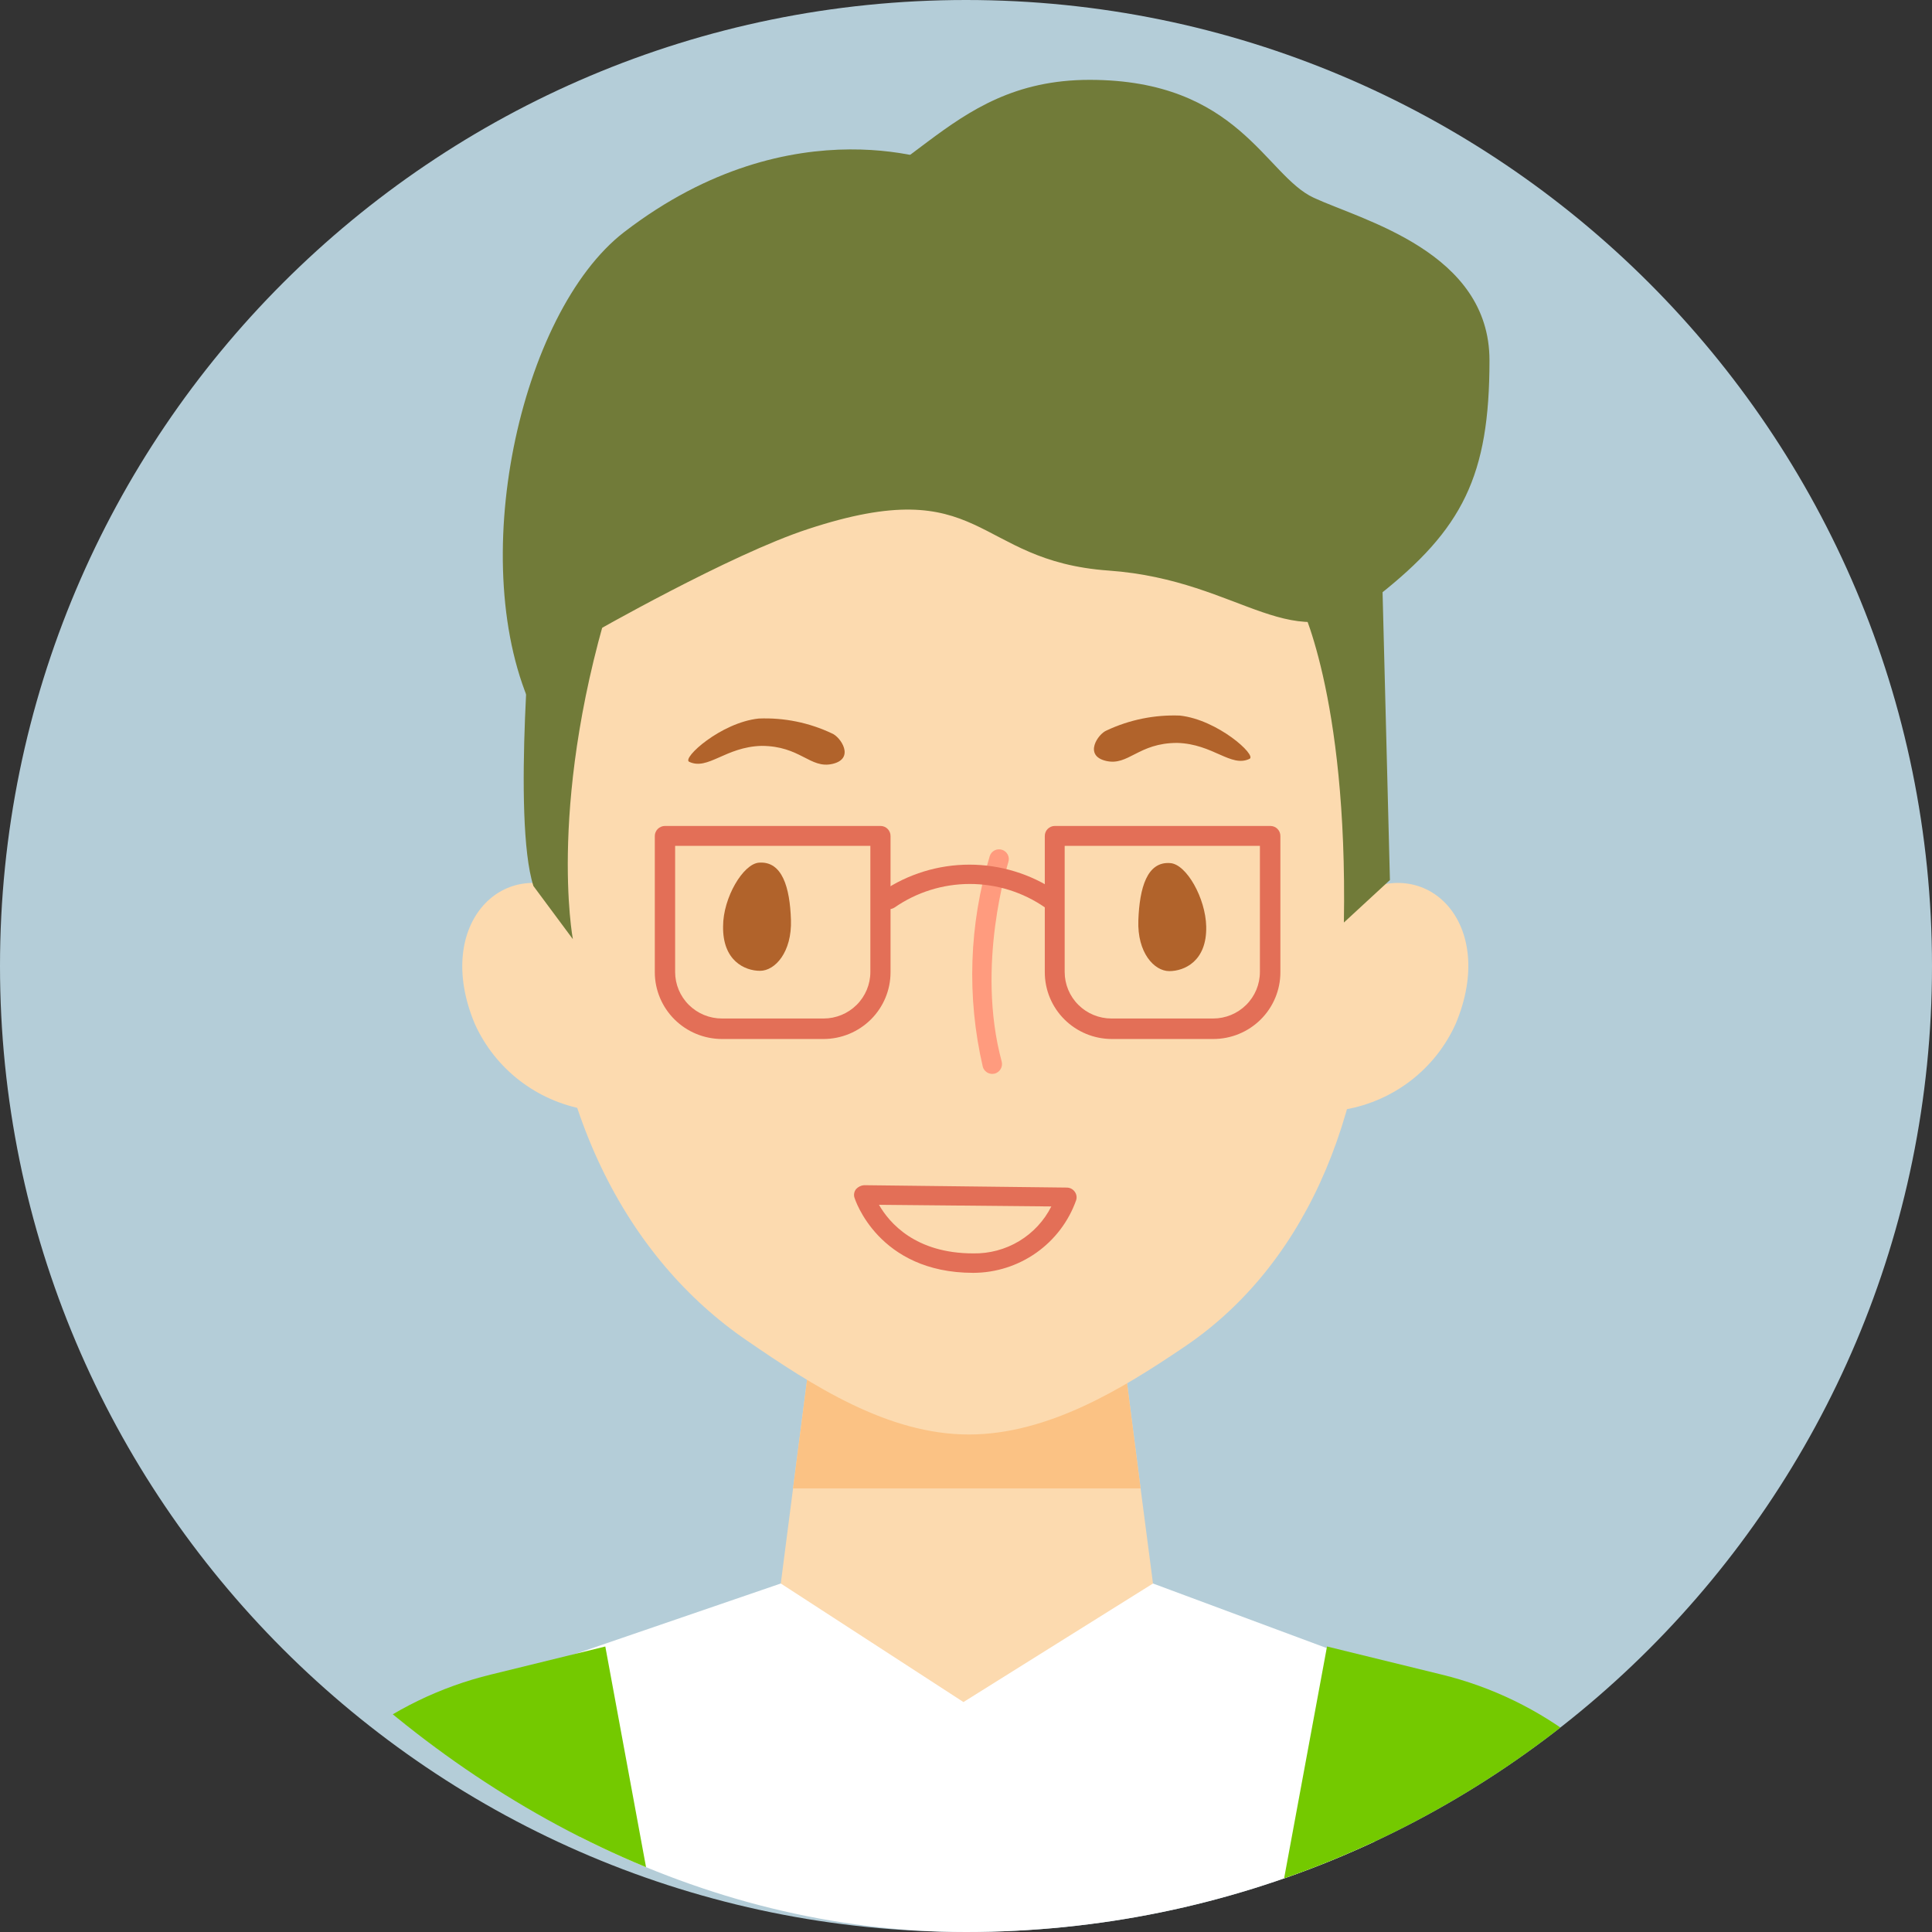 <svg width="170" height="170" viewBox="0 0 170 170" fill="none" xmlns="http://www.w3.org/2000/svg">
<rect x="0" y="0" width="170" height="170" fill="#333333" stroke="none"/>
<path d="M170 85C170 131.944 131.944 170 85 170C38.056 170 0 131.944 0 85C0 38.056 38.056 0 85 0C131.944 0 170 38.056 170 85Z" fill="#B4CDD8"/>
<g clip-path="url(#clip0_1114_38963)">
<g clip-path="url(#clip1_1114_38963)">
<path d="M48 146.434L68.703 139.335H101.454L123.538 147.545L112.608 209H60.561L48 146.434Z" fill="white"/>
<path d="M101.454 139.335L84.776 149.767L68.703 139.335L69.782 130.969L72.149 112.654H98.008L100.363 130.969L101.454 139.335Z" fill="#FCDAAF"/>
<path d="M100.362 130.969H69.781L72.149 112.654H98.008L100.362 130.969Z" fill="#FBC284"/>
<path d="M51.471 97.62C49.365 97.246 47.383 96.367 45.696 95.06C44.009 93.752 42.668 92.055 41.79 90.117C38.029 81.201 44.487 74.965 50.761 78.887" fill="#FCDAAF"/>
<path d="M118.395 97.62C120.5 97.246 122.483 96.367 124.17 95.06C125.857 93.752 127.197 92.055 128.075 90.117C131.85 81.201 125.445 74.965 119.118 78.887" fill="#FCDAAF"/>
<path d="M120.631 81.305C120.631 99.111 114.16 111.896 104.059 118.615C98.797 122.171 92.221 126.223 85.25 126.223C78.108 126.223 71.492 121.923 65.691 117.935C55.169 110.732 48 97.398 48 79.305C48 71.762 47.658 26.936 85.315 27.21C124.288 27.511 120.631 81.305 120.631 81.305Z" fill="#FCDAAF"/>
<path d="M66.783 75.907C68.835 75.75 69.505 78.103 69.597 80.94C69.69 83.776 68.203 85.424 66.875 85.424C65.546 85.424 63.573 84.548 63.626 81.502C63.626 78.992 65.388 76.011 66.783 75.907Z" fill="#B1632B"/>
<path d="M102.98 75.946C100.928 75.776 100.271 78.129 100.165 80.979C100.06 83.829 101.56 85.45 102.888 85.45C104.217 85.45 106.203 84.574 106.137 81.528C106.084 79.031 104.401 76.05 102.98 75.946Z" fill="#B1632B"/>
<path d="M87.303 94.496C87.114 94.494 86.93 94.43 86.781 94.314C86.631 94.198 86.524 94.037 86.475 93.855C85.055 87.728 85.268 81.338 87.093 75.318C87.165 75.103 87.319 74.925 87.522 74.823C87.726 74.722 87.962 74.704 88.178 74.776C88.394 74.847 88.573 75 88.676 75.203C88.778 75.405 88.796 75.639 88.724 75.854C88.724 75.945 85.83 84.887 88.145 93.424C88.198 93.644 88.163 93.875 88.048 94.07C87.933 94.265 87.746 94.408 87.527 94.47L87.303 94.496Z" fill="#FF9B7E"/>
<path d="M97.378 64.272C99.39 63.327 101.601 62.879 103.823 62.965C107.151 63.331 110.597 66.455 109.953 66.769C108.309 67.566 106.757 65.461 103.587 65.37C100.141 65.37 99.299 67.422 97.313 66.952C95.326 66.481 96.615 64.572 97.378 64.272Z" fill="#B1632B"/>
<path d="M73.201 64.533C71.192 63.581 68.98 63.133 66.756 63.226C63.428 63.579 59.982 66.716 60.64 67.03C62.284 67.814 63.823 65.723 66.993 65.631C70.452 65.631 71.281 67.684 73.267 67.213C75.253 66.742 73.964 64.834 73.201 64.533Z" fill="#B1632B"/>
<path d="M85.642 112C77.251 112 75.212 105.464 75.186 105.386C75.145 105.257 75.138 105.121 75.163 104.989C75.188 104.856 75.246 104.732 75.33 104.627C75.511 104.431 75.76 104.309 76.027 104.287L93.876 104.497C94.01 104.499 94.141 104.532 94.26 104.593C94.378 104.655 94.481 104.742 94.56 104.85C94.641 104.956 94.696 105.081 94.719 105.213C94.742 105.345 94.732 105.48 94.692 105.608C94.032 107.471 92.808 109.086 91.187 110.231C89.567 111.375 87.63 111.994 85.642 112ZM77.343 106.013C78.25 107.595 80.539 110.288 85.642 110.288C87.062 110.314 88.461 109.939 89.676 109.208C90.891 108.477 91.873 107.419 92.508 106.157L77.343 106.013Z" fill="#E36F57"/>
<path d="M65.099 209H13L21.116 167.69C21.362 166.297 21.805 164.946 22.431 163.677C24.507 159.633 27.436 156.081 31.017 153.264C34.599 150.446 38.75 148.429 43.186 147.349L53.262 144.878L65.099 209Z" fill="#74C900"/>
<path d="M104.902 209H157.015L148.913 167.69C148.66 166.299 148.217 164.949 147.597 163.677C145.522 159.634 142.596 156.084 139.016 153.266C135.437 150.449 131.289 148.43 126.855 147.349L116.766 144.878L104.902 209Z" fill="#74C900"/>
<path d="M72.467 91.424H63.523C61.958 91.42 60.458 90.801 59.351 89.701C58.244 88.601 57.621 87.11 57.617 85.554V73.566C57.617 73.45 57.64 73.334 57.685 73.226C57.73 73.118 57.796 73.02 57.879 72.938C57.962 72.855 58.061 72.79 58.169 72.745C58.278 72.701 58.394 72.677 58.512 72.677H77.478C77.595 72.677 77.711 72.701 77.819 72.745C77.926 72.79 78.024 72.856 78.106 72.939C78.188 73.021 78.253 73.12 78.296 73.227C78.34 73.335 78.361 73.45 78.36 73.566V85.554C78.36 87.109 77.739 88.6 76.635 89.7C75.53 90.8 74.031 91.42 72.467 91.424ZM59.406 74.429V85.528C59.406 86.613 59.84 87.654 60.612 88.421C61.384 89.189 62.431 89.62 63.523 89.62H72.467C73.559 89.62 74.606 89.189 75.378 88.421C76.15 87.654 76.584 86.613 76.584 85.528V74.429H59.406Z" fill="#E36F57"/>
<path d="M106.744 91.424H97.826C96.262 91.42 94.763 90.8 93.659 89.7C92.554 88.6 91.934 87.109 91.934 85.554V73.566C91.932 73.45 91.954 73.335 91.997 73.227C92.04 73.12 92.105 73.021 92.187 72.939C92.269 72.856 92.367 72.79 92.475 72.745C92.582 72.701 92.698 72.677 92.815 72.677H111.782C111.899 72.677 112.014 72.701 112.122 72.745C112.23 72.79 112.328 72.856 112.41 72.939C112.492 73.021 112.556 73.12 112.6 73.227C112.643 73.335 112.665 73.45 112.663 73.566V85.554C112.663 86.326 112.51 87.09 112.212 87.803C111.915 88.516 111.478 89.164 110.929 89.709C110.379 90.254 109.726 90.687 109.008 90.981C108.29 91.275 107.521 91.425 106.744 91.424ZM93.683 74.429V85.528C93.683 86.613 94.117 87.654 94.889 88.421C95.661 89.189 96.708 89.62 97.8 89.62H106.744C107.836 89.62 108.883 89.189 109.655 88.421C110.427 87.654 110.861 86.613 110.861 85.528V74.429H93.683Z" fill="#E36F57"/>
<path d="M92.457 79.998C92.28 80.001 92.106 79.951 91.958 79.854C90.016 78.506 87.704 77.782 85.335 77.782C82.966 77.782 80.654 78.506 78.713 79.854C78.522 79.98 78.29 80.028 78.064 79.989C77.839 79.95 77.637 79.826 77.501 79.643C77.364 79.461 77.303 79.233 77.331 79.007C77.358 78.782 77.471 78.575 77.647 78.429C79.903 76.9 82.571 76.082 85.302 76.082C88.033 76.082 90.701 76.9 92.957 78.429C93.063 78.496 93.154 78.584 93.225 78.688C93.295 78.791 93.342 78.909 93.365 79.031C93.387 79.154 93.383 79.28 93.354 79.402C93.324 79.523 93.27 79.637 93.194 79.737C93.1 79.834 92.984 79.908 92.857 79.953C92.729 79.998 92.592 80.014 92.457 79.998Z" fill="#E36F57"/>
<path d="M52.104 55.735C48.592 50.401 52.564 50.179 53.971 38.126C55.379 26.073 57.917 19.341 68.953 18.517C79.988 17.694 82.763 7.026 95.877 7.026C108.991 7.026 111.332 15.432 115.607 17.406C119.881 19.38 131.062 22.164 131.062 31.707C131.062 41.865 128.72 46.558 121.223 52.454C113.726 58.35 109.517 51.055 97.547 50.205C85.578 49.356 86.657 41.421 71.084 46.558C64.27 48.781 52.104 55.735 52.104 55.735Z" fill="#717B39"/>
<path d="M46.87 52.833C46.87 52.833 45.054 72.063 46.935 77.959L50.408 82.639C50.408 82.639 48.053 70.233 54.143 51.369L46.87 52.833Z" fill="#717B39"/>
<path d="M114.305 52.885C114.305 52.885 118.593 61.004 118.251 81.175L122.302 77.436L121.578 49.12L114.305 52.885Z" fill="#717B39"/>
<path d="M83.355 14.53C83.355 14.53 69.939 8.882 54.931 20.413C45.724 27.498 40.831 49.8 46.974 62.677L50.841 57.252L83.355 14.53Z" fill="#717B39"/>
</g>
</g>
<defs>
<clipPath id="clip0_1114_38963">
<rect width="170" height="170" rx="85" fill="white"/>
</clipPath>
<clipPath id="clip1_1114_38963">
<rect width="144" height="202" fill="white" transform="translate(13 7)"/>
</clipPath>
</defs>
</svg>
